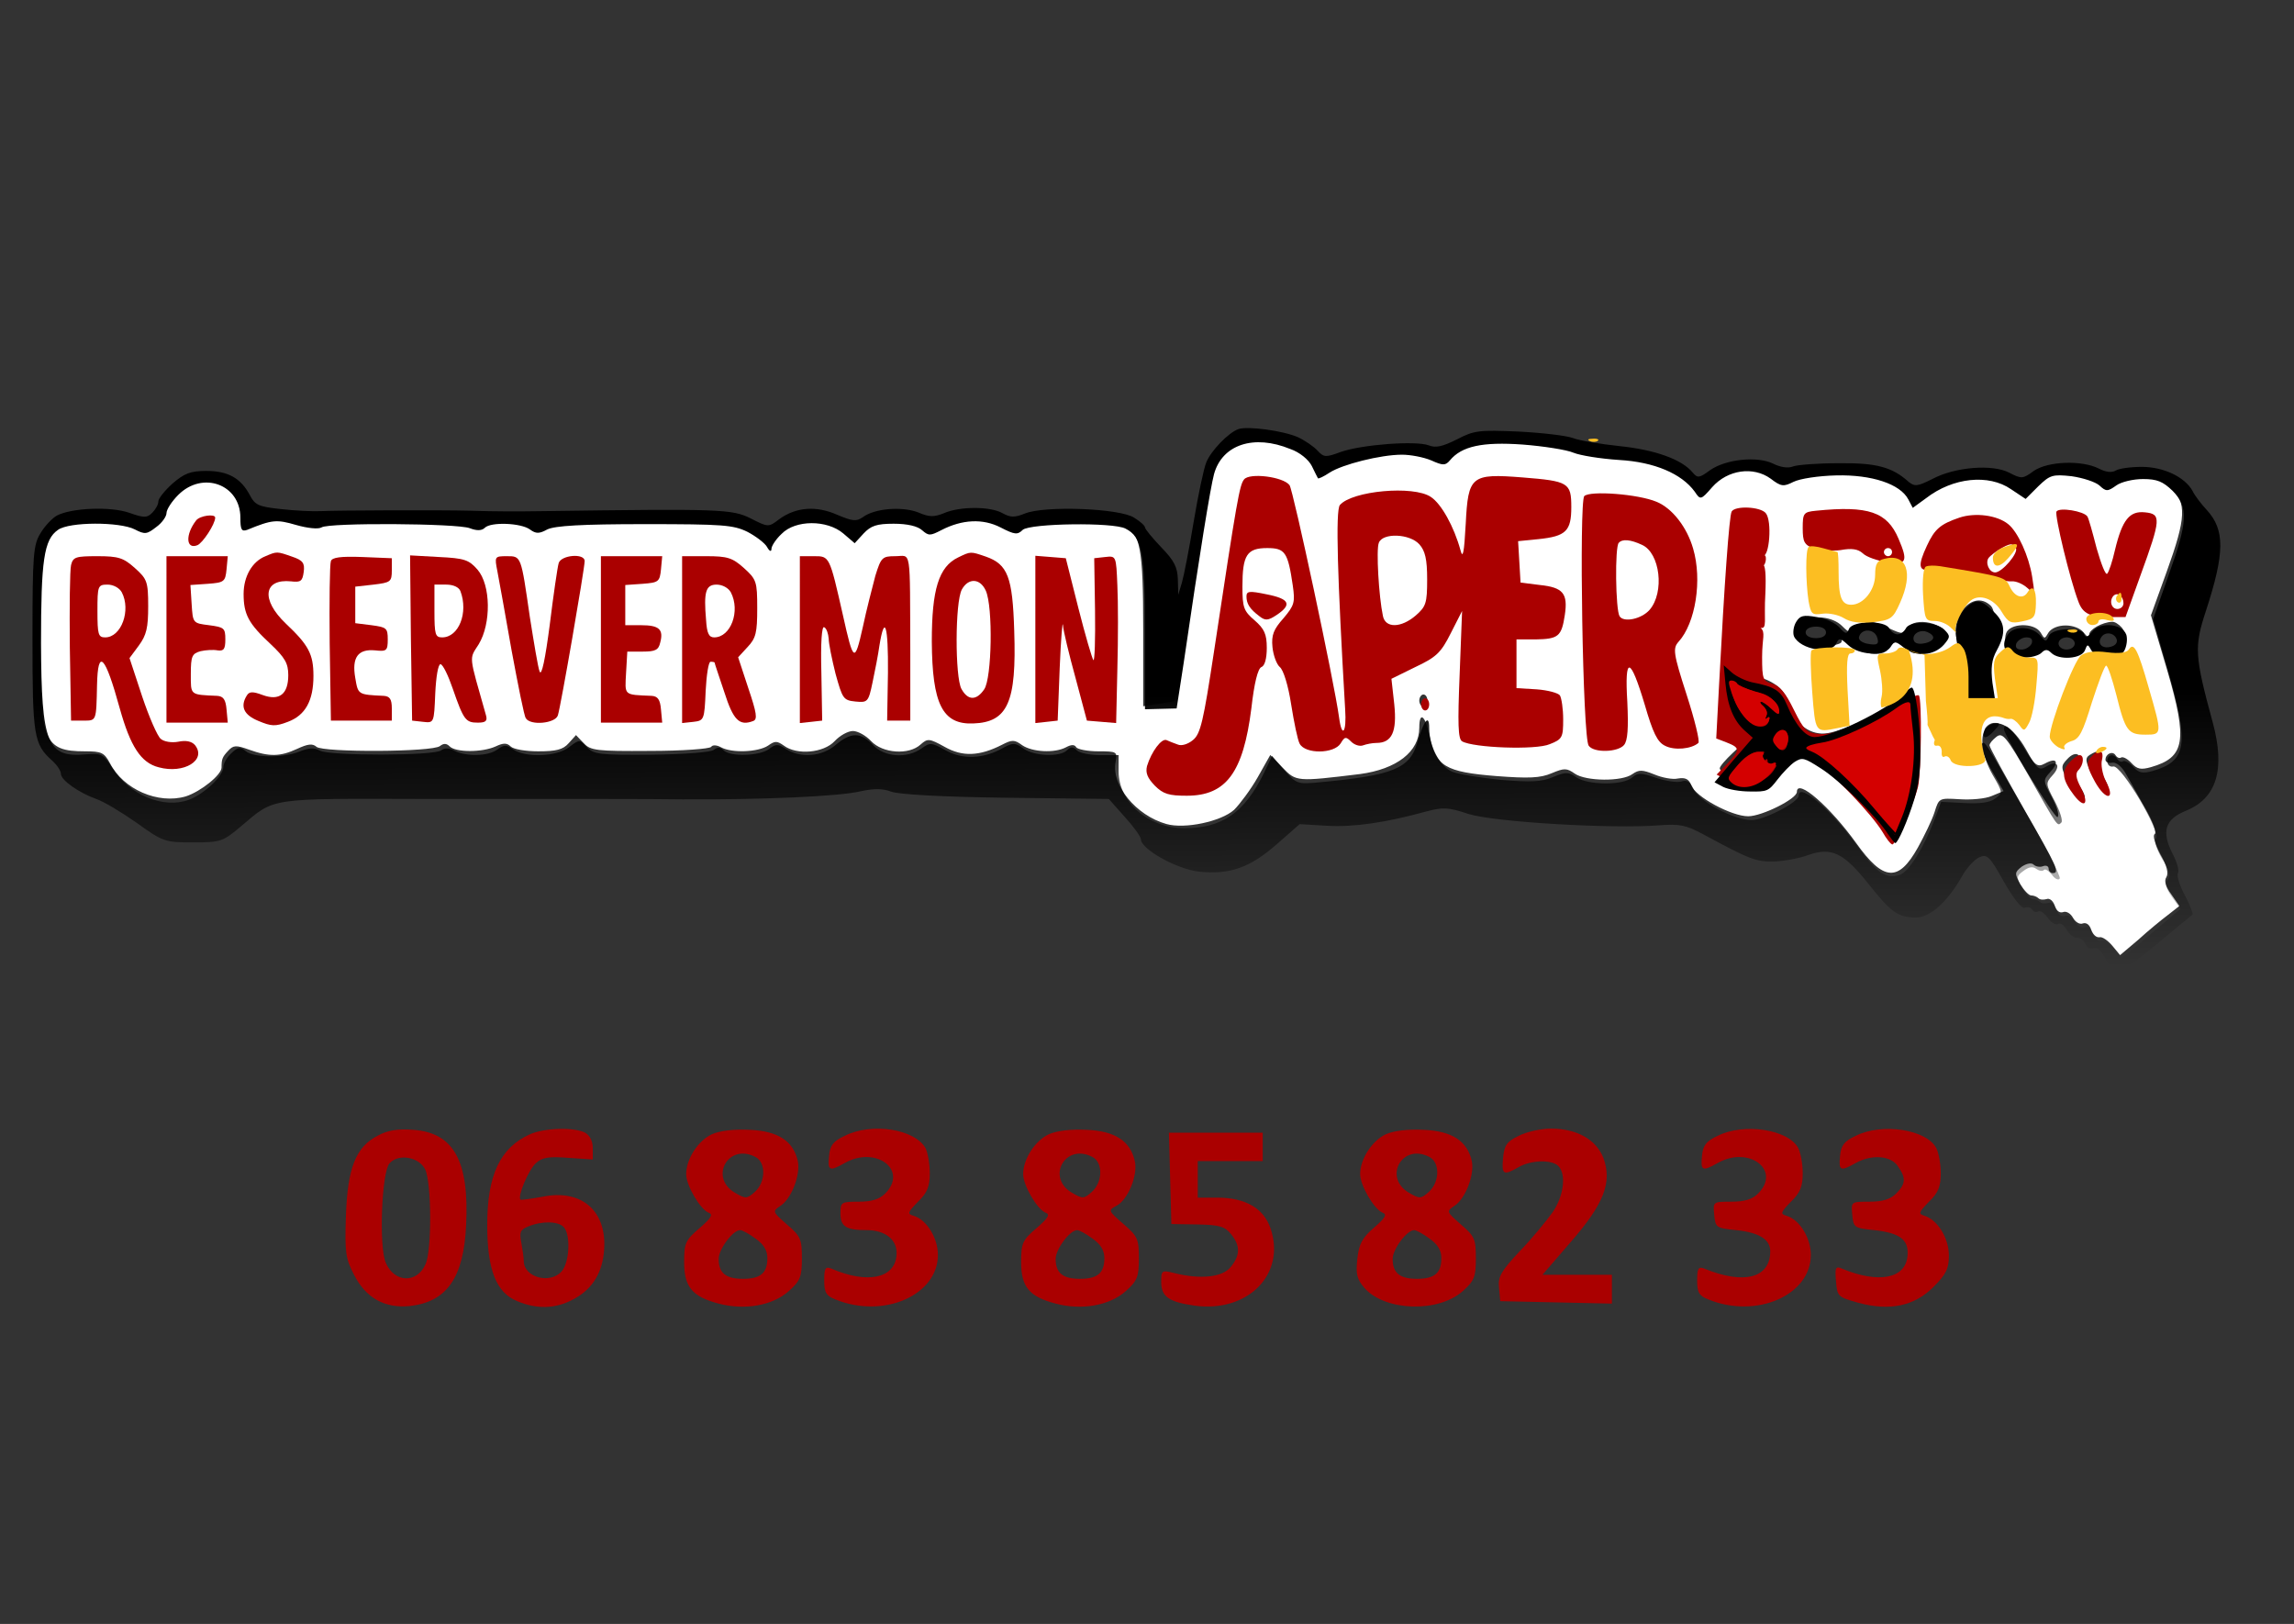 <?xml version="1.0" encoding="UTF-8" standalone="no"?>
<svg
   version="1.0"
   width="565pt"
   height="400pt"
   viewBox="0 0 565 400"
   preserveAspectRatio="xMidYMid meet"
   id="svg76"
   sodipodi:docname="escapegameresa.svg"
   inkscape:version="1.1.1 (3bf5ae0d25, 2021-09-20)"
   xmlns:inkscape="http://www.inkscape.org/namespaces/inkscape"
   xmlns:sodipodi="http://sodipodi.sourceforge.net/DTD/sodipodi-0.dtd"
   xmlns:xlink="http://www.w3.org/1999/xlink"
   xmlns="http://www.w3.org/2000/svg"
   xmlns:svg="http://www.w3.org/2000/svg">
  <rect x="0" y="0" width="565" height="400" fill="#333333" stroke="none"/>
  <defs
     id="defs80">
    <linearGradient
       inkscape:collect="always"
       id="linearGradient9012">
      <stop
         style="stop-color:#000000;stop-opacity:1;"
         offset="0"
         id="stop9008" />
      <stop
         style="stop-color:#000000;stop-opacity:0;"
         offset="1"
         id="stop9010" />
    </linearGradient>
    <marker
       style="overflow:visible"
       id="Arrow1Lstart"
       refX="0.0"
       refY="0.0"
       orient="auto"
       inkscape:stockid="Arrow1Lstart"
       inkscape:isstock="true">
      <path
         transform="scale(0.8) translate(12.5,0)"
         style="fill-rule:evenodd;fill:context-stroke;stroke:context-stroke;stroke-width:1.0pt"
         d="M 0.0,0.0 L 5.0,-5.0 L -12.5,0.0 L 5.0,5.0 L 0.0,0.0 z "
         id="path6488" />
    </marker>
    <linearGradient
       inkscape:collect="always"
       id="linearGradient6288">
      <stop
         style="stop-color:#000000;stop-opacity:1;"
         offset="0"
         id="stop6284" />
      <stop
         style="stop-color:#000000;stop-opacity:0;"
         offset="1"
         id="stop6286" />
    </linearGradient>
    <radialGradient
       inkscape:collect="always"
       xlink:href="#linearGradient6288"
       id="radialGradient6296"
       cx="2774.251"
       cy="2274.417"
       fx="2774.251"
       fy="2274.417"
       r="2749.751"
       gradientTransform="matrix(1,0,0,0.264,0,1673.228)"
       gradientUnits="userSpaceOnUse" />
    <linearGradient
       inkscape:collect="always"
       xlink:href="#linearGradient9012"
       id="linearGradient9016"
       x1="59.85"
       y1="2269.327"
       x2="64.838"
       y2="1581.047"
       gradientUnits="userSpaceOnUse" />
  </defs>
  <sodipodi:namedview
     id="namedview78"
     pagecolor="#ffffff"
     bordercolor="#666666"
     borderopacity="1.0"
     inkscape:pageshadow="2"
     inkscape:pageopacity="0.0"
     inkscape:pagecheckerboard="0"
     inkscape:document-units="pt"
     showgrid="false"
     inkscape:zoom="17.012989"
     inkscape:cx="553.72398"
     inkscape:cy="195.29196"
     inkscape:window-width="1920"
     inkscape:window-height="991"
     inkscape:window-x="-9"
     inkscape:window-y="-9"
     inkscape:window-maximized="1"
     inkscape:current-layer="g74" />
  <g
     transform="matrix(0.1,0,0,-0.1,0,400)"
     fill="#000000"
     stroke="none"
     id="g74">
    <g
       transform="translate(-949.354,767.347)"
       fill="#000000"
       stroke="none"
       id="g4-4"
       style="fill:#ffffff">
      <path
         d="m 4008.004,2150.003 c -17,-5 -41,-20 -52,-34 -24,-31 -31,-68 -96,-504 -9,-57 -17,-105 -18,-106 -1,-1 -19,-4 -39,-7 l -38,-6 v 190 c 0,199 -7,236 -48,257 -30,16 -234,13 -253,-3 -13,-13 -20,-12 -55,6 -44,23 -92,21 -145,-5 -29,-14 -34,-14 -49,-1 -10,9 -36,15 -69,15 -41,0 -56.605,-5.404 -75,-23 l -23,-23 -27,23 c -21,17 -39,23 -78,23 -43,0 -54,-4 -78,-30 -17,-18 -31,-26 -35,-20 -3,6 -24,19 -45,30 -34,17 -60,19 -257,20 -171,0 -223,-3 -239,-14 -17,-12 -22,-12 -39,0 -22,17 -96,19 -112,3 -8,-8 -17,-8 -32,0 -14,8 -89,11 -229,10 -114,-2 -217,1 -229,5 -12,4 -39,2 -60,-3 -20,-6 -38,-9 -39,-8 -2,1 -5,15 -8,31 -8,45 -43,76 -86,76 -45,0 -75,-21 -100,-70 -22,-43 -49,-57 -79,-41 -26,14 -157,14 -183,0 -40,-21 -47,-64 -47,-275 1,-259 10,-284 113,-284 40,0 47,-3 61,-29 33,-65 119,-102 187,-82 37,12 88,53 88,71 0,21 2,26 16,41 13,14 19,15 52,3 50,-18 77,-17 118,2 26,12 38,14 48,5 17,-14 286,-13 304,2 9,7 16,7 24,-1 15,-15 80,-15 113,0 19,9 28,9 37,0 7,-7 37,-12 68,-12 44,0 61,4 75,20 l 18,20 19,-20 c 17,-18 31,-20 163,-19 80,0 147,5 151,10 3,5 13,5 24,-1 27,-15 92,-12 116,4 17,12 22,12 39,0 32,-24 98,-18 125,11 13,14 33,25 45,25 12,0 32,-11 45,-25 28,-30 93,-35 122,-8 17,15 21,15 59,-6 44,-25 86,-23 141,5 25,13 31,13 50,-1 25,-17 80,-20 108,-5 13,7 21,7 25,0 3,-5 28,-10 54,-10 46,0 48,-1 43,-26 -11,-57 50,-132 125,-153 45,-13 135,6 167,35 14,14 41,50 58,80 l 31,55 30,-31 c 34,-35 35,-35 191,-16 90,12 146,55 146,114 0,42 15,30 25,-19 15,-76 39,-90 165,-100 79,-6 108,-5 136,7 31,13 37,13 57,-1 27,-19 117,-20 142,-1 16,11 24,11 54,-1 19,-8 45,-13 58,-10 18,3 27,-1 33,-17 10,-28 99,-76 140,-76 34,0 120,43 120,60 0,35 82,-37 146,-126 67,-94 104,-97 152,-11 16,29 35,68 41,87 11,35 11,35 61,32 28,-2 64,1 80,8 l 29,12 -31,54 c -17,30 -27,58 -23,62 8,8 4,14 105,-162 81,-140 88,-156 70,-156 -5,0 -10,5 -10,11 0,6 -6,9 -14,6 -7,-3 -18,-1 -23,4 -5,5 -17,3 -29,-5 -18,-14 -18,-17 -4,-43 9,-15 21,-28 27,-28 6,0 14,-3 18,-7 4,-4 13,-4 20,-2 7,3 16,-4 20,-16 4,-13 12,-19 21,-16 7,3 18,-3 24,-14 6,-11 17,-17 24,-14 9,3 17,-3 21,-16 4,-11 12,-19 20,-18 7,2 21,-8 32,-21 l 19,-23 45,38 c 24,22 57,49 73,61 l 28,22 -20,29 c -14,19 -18,33 -12,42 6,10 1,29 -15,57 -13,25 -19,45 -14,49 6,3 -4,30 -22,62 -18,32 -40,71 -49,87 -10,18 -24,29 -34,27 -9,-2 -16,2 -16,7 0,15 18,23 25,11 4,-6 10,-8 14,-5 5,2 16,-4 25,-14 14,-15 23,-17 48,-10 84,24 91,65 40,239 l -40,135 39,108 c 48,133 49,168 10,208 -24,23 -38,29 -73,29 -24,0 -53,-6 -64,-14 -17,-13 -22,-13 -42,0 -13,9 -47,18 -76,21 -49,5 -54,4 -79,-26 l -26,-31 -38,26 c -33,23 -45,25 -96,21 -41,-4 -70,-13 -98,-33 l -39,-27 -23,21 c -12,12 -39,28 -59,37 -47,19 -183,20 -218,0 -22,-12 -29,-11 -58,7 -47,29 -107,20 -145,-22 l -28,-31 -20,26 c -35,43 -94,67 -183,72 -45,3 -94,11 -111,18 -16,7 -73,16 -125,20 -99,7 -150,-4 -179,-38 -10,-13 -16,-13 -43,0 -37,19 -140,13 -208,-12 -25,-9 -52,-19 -60,-21 -10,-3 -21,4 -29,19 -23,42 -109,70 -168,55 z m 1845,-410 c 14,-14 16,-94 2,-103 -5,-3 -10,-31 -10,-61 0,-51 -1,-54 -25,-54 -23,0 -25,4 -25,48 0,26 -7,56 -15,66 -44,58 24,153 73,104 z m -367,-49 c 19,-19 22,-19 38,-5 22,20 34,20 78,-1 33,-15 36,-15 45,0 17,31 98,12 98,-22 0,-14 -26,-31 -58,-37 -24,-5 -33,-2 -38,10 -8,20 -40,21 -48,1 -8,-23 -63,-19 -78,5 -13,21 -38,27 -38,10 0,-5 -18,-10 -40,-10 -33,0 -42,4 -49,23 -5,13 -5,27 1,35 16,19 66,14 89,-9 z m 689,-4 c 31,-38 -35,-81 -73,-47 -17,15 -19,15 -28,-1 -13,-22 -57,-22 -81,-1 -16,16 -18,16 -24,0 -8,-20 -57,-21 -74,-1 -6,8 -9,23 -5,35 8,26 69,28 85,3 10,-17 10,-17 20,0 7,10 23,17 42,17 18,0 36,-7 44,-17 9,-12 13,-13 14,-5 0,12 32,30 56,31 6,1 17,-6 24,-14 z m -847,-145 c 14,-11 28,-34 32,-50 9,-43 51,-73 92,-65 40,7 138,50 174,76 33,23 39,24 39,2 0,-9 -3,-14 -6,-10 -4,3 -37,-10 -74,-29 -37,-19 -96,-40 -129,-47 l -62,-13 49,-41 c 27,-23 68,-66 92,-95 l 42,-53 -43,47 c -51,55 -129,118 -146,118 -6,0 -33,-18 -58,-40 -25,-22 -55,-40 -66,-40 -23,0 -79,27 -79,38 0,5 14,21 32,38 l 31,29 -23,-34 c -19,-27 -20,-35 -9,-42 25,-16 75,-10 94,11 17,19 17,21 0,40 -10,11 -27,20 -38,20 -16,0 -17,3 -7,15 10,11 9,18 -4,30 -22,23 -20,26 10,15 29,-11 44,-6 44,16 0,8 5,12 10,9 26,-16 6,27 -22,49 -22,17 -28,26 -17,26 9,0 28,-9 42,-20 z m -863,-35 c 0,-8 -4,-15 -10,-15 -5,0 -10,7 -10,15 0,8 5,15 10,15 6,0 10,-7 10,-15 z m 1207,-142 c -2,-21 -4,-4 -4,37 0,41 2,58 4,38 2,-21 2,-55 0,-75 z m 188,67 c -20,-22 -31,-20 -22,5 4,8 14,15 23,15 16,0 16,-2 -1,-20 z m 73,-40 c 29,-46 34,-50 53,-40 29,16 36,4 13,-21 -18,-20 -18,-21 4,-62 12,-22 19,-44 14,-49 -6,-6 -132,200 -132,217 0,18 22,-2 48,-45 z m 131,-47 c -10,-17 -9,-24 4,-44 19,-27 21,-39 7,-39 -5,0 -19,18 -30,41 -20,39 -21,42 -4,60 22,24 41,10 23,-18 z m 56,17 c -3,-11 1,-30 11,-45 10,-16 13,-30 8,-35 -6,-6 -19,9 -33,36 -21,38 -22,47 -10,55 22,14 31,11 24,-11 z m -470,-101 c -8,-19 -13,-25 -9,-14 3,11 8,34 12,50 3,17 8,23 10,14 1,-9 -4,-32 -13,-50 z m -31,-74 c -4,-8 -11,-15 -16,-15 -6,0 -5,6 2,15 7,8 14,15 16,15 2,0 1,-7 -2,-15 z"
         id="path2-59"
         style="fill:#ffffff"
         sodipodi:nodetypes="cccsccscccccssccsccccccsccscccsccccsccscccccscsscccccccccscccccccscccccccsccccccccsscccccccscsscsccsscccsccccccccccccsccsccccccccscccccccccccccccccccccccccscssscsscccsccccssccscccccccccsccccscccscsccccccssssccccccscccsccssssssscsccccscccccsscccscccccscccccccccscsc" />
    </g>
    <g
       id="path2">
      <path
         style="color:#000000;fill:url(#radialGradient6296);stroke-linecap:square;-inkscape-stroke:none;paint-order:stroke markers fill"
         d="m 4898.875,1885.5 c -2.094,2 -4.07,3.438 -6.014,4.398 1.943,-0.961 3.92,-2.398 6.014,-4.398 z m -6.014,4.398 c -1.943,0.961 -3.853,1.445 -5.814,1.539 1.961,-0.094 3.871,-0.578 5.814,-1.539 z m -5.814,1.539 c -1.961,0.094 -3.973,-0.203 -6.119,-0.805 2.147,0.602 4.158,0.898 6.119,0.805 z M 4576,1914 c -8,11.125 -16.281,21.984 -24.648,32.402 C 4559.719,1935.984 4568,1925.125 4576,1914 Z m -24.648,32.402 c -8.367,10.418 -16.82,20.395 -25.164,29.754 8.344,-9.359 16.797,-19.336 25.164,-29.754 z m -25.164,29.754 c -8.344,9.359 -16.578,18.102 -24.508,26.051 7.93,-7.949 16.164,-16.691 24.508,-26.051 z m -1707.619,-59.309 c -1.813,1.978 -3.369,3.911 -4.639,5.783 1.27,-1.872 2.827,-3.805 4.641,-5.783 -3e-4,3e-4 0,-4e-4 0,0 z m -4.639,5.783 C 2811.391,1926.375 2810,1929.875 2810,1933 c 0,-3.125 1.391,-6.625 3.93,-10.369 z M 2917,1960 c -11,0 -21.781,1 -32.227,2.898 C 2895.219,1961 2906,1960 2917,1960 Z m -32.227,2.898 c -10.445,1.899 -20.555,4.695 -30.211,8.289 9.656,-3.594 19.766,-6.391 30.211,-8.289 z m -30.211,8.289 c -9.656,3.594 -18.859,7.984 -27.492,13.07 8.633,-5.086 17.836,-9.477 27.492,-13.07 z m -27.492,13.07 c -8.633,5.086 -16.695,10.867 -24.07,17.242 7.375,-6.375 15.438,-12.156 24.07,-17.242 z M 2803,2001.5 c -7.375,6.375 -14.062,13.344 -19.945,20.805 5.883,-7.461 12.57,-14.43 19.945,-20.805 z m -19.945,20.805 c -5.883,7.461 -10.961,15.414 -15.117,23.758 4.156,-8.344 9.234,-16.297 15.117,-23.758 z m -15.117,23.758 c -4.156,8.344 -7.391,17.078 -9.586,26.102 2.195,-9.024 5.43,-17.758 9.586,-26.102 z m -9.586,26.102 C 2756.156,2081.188 2755,2090.5 2755,2100 c 0,-9.5 1.156,-18.812 3.352,-27.836 z M 621.623,1988.305 c 8.248,6.711 15.869,12.414 23.861,17.258 -7.992,-4.844 -15.613,-10.547 -23.861,-17.258 z m 23.861,17.258 c 7.992,4.844 16.355,8.828 26.088,12.102 -9.732,-3.273 -18.096,-7.258 -26.088,-12.102 z m 26.088,12.102 c 9.732,3.273 20.834,5.836 34.303,7.836 -13.469,-2 -24.57,-4.562 -34.303,-7.836 z M 705.875,2025.5 c 13.469,2 29.305,3.438 48.506,4.461 -19.201,-1.023 -35.037,-2.461 -48.506,-4.461 z m 48.506,4.461 c 19.201,1.024 41.768,1.633 68.697,1.977 -26.93,-0.344 -49.496,-0.953 -68.697,-1.977 z M 5384,2003 c 9.5,3.875 18.141,8.375 25.928,13.508 C 5402.141,2011.375 5393.5,2006.875 5384,2003 Z m 25.928,13.508 c 7.787,5.133 14.721,10.899 20.807,17.305 -6.086,-6.406 -13.02,-12.172 -20.807,-17.305 z m -979.691,26.463 c 0.314,1.775 0.938,3.142 1.844,4.125 -0.906,-0.983 -1.53,-2.35 -1.844,-4.125 z m -2336.4,3.397 c 10.727,1.461 19.539,3.008 26.164,4.633 -6.625,-1.625 -15.438,-3.172 -26.164,-4.633 z M 129,2126 c -2.875,2.563 -5.582,5.04 -8.131,7.49 C 123.418,2131.04 126.125,2128.562 129,2126 Z m 1028,573 c -3.875,1.5 -12.203,2.844 -23.846,4.023 11.643,-1.18 19.971,-2.523 23.846,-4.023 z m -23.846,4.023 c -11.643,1.18 -26.6,2.195 -43.732,3.039 17.133,-0.844 32.09,-1.859 43.732,-3.039 z m -338.611,-0.939 c 1.127,0.348 2.526,0.683 4.182,1.004 3.311,0.642 7.644,1.228 12.855,1.764 -5.212,-0.535 -9.545,-1.124 -12.855,-1.766 -1.655,-0.321 -3.055,-0.654 -4.182,-1.002 z m 17.037,2.768 c 10.424,1.07 24.365,1.93 40.686,2.586 -16.32,-0.656 -30.262,-1.516 -40.686,-2.586 z M 3246.918,2821.617 c -0.24,0 -0.438,0.036 -0.592,0.1 -0.154,0.063 -0.264,0.158 -0.326,0.283 0.062,-0.125 0.172,-0.218 0.326,-0.281 0.154,-0.064 0.351,-0.098 0.592,-0.102 z M 3275,2836 c 3.875,2.5 8.734,5.062 14.375,7.633 -5.641,-2.57 -10.5,-5.133 -14.375,-7.633 z"
         id="path8593" />
      <g
         id="g8587">
        <path
           style="fill:context-stroke;fill-rule:evenodd;stroke:context-stroke;stroke-width:0pt"
           d="M 3050,2943 Z"
           id="path8589" />
      </g>
      <path
         style="color:#000000;fill:url(#linearGradient9016);fill-opacity:1;stroke-width:0;stroke-linecap:square;-inkscape-stroke:none;paint-order:stroke markers fill"
         d="m 3050,2943 c -25,-9 -68,-54 -79,-82 -6,-14 -20,-80 -31,-146 -11,-66 -24,-133 -29,-150 l -9,-30 -1,38 c -1,30 -9,46 -41,79 -22,23 -40,45 -40,49 0,4 -12,15 -27,24 -35,23 -221,30 -269,10 -25,-10 -35,-10 -55,1 -30,17 -105,17 -144,0 -25,-10 -36,-10 -64,2 -39,15 -107,10 -136,-12 -16,-11 -25,-10 -63,6 -52,23 -102,19 -143,-11 -26,-20 -27,-20 -70,2 -46,23 -74,24 -509,18 -67,-1 -120,-1 -180,1 -74,2 -332,1 -370,-1 -19,-1 -63,1 -98,5 -56,6 -64,10 -77,35 -22,41 -53,59 -107,59 -39,0 -54,-6 -83,-31 -19,-17 -35,-37 -35,-44 0,-8 -7,-20 -15,-28 -13,-13 -20,-13 -57,0 -46,16 -142,12 -178,-7 -11,-6 -30,-26 -40,-43 -18,-29 -20,-52 -20,-260 0,-241 3,-260 49,-301 12,-11 21,-25 21,-32 0,-16 45,-47 87,-62 18,-6 63,-33 100,-59 65,-47 70,-48 139,-48 68,0 73,2 118,40 84,71 64,68 451,67 105,0 260,0 345,0 85,0 216,0 291,-1 193,-1 386,7 439,20 33,7 54,7 75,-1 19,-7 126,-13 283,-15 l 253,-3 39,-44 c 22,-24 39,-48 40,-55 0,-25 89,-74 143,-80 76,-8 126,10 191,67 l 57,50 67,-4 c 65,-4 147,8 244,35 42,11 54,11 105,-6 63,-20 355,-37 468,-28 52,4 67,1 110,-22 116,-63 131,-68 175,-67 25,1 63,8 84,16 57,20 87,5 147,-70 57,-72 74,-84 118,-84 35,0 78,39 113,101 11,20 30,41 42,47 20,9 26,4 61,-59 24,-42 44,-68 52,-65 7,3 15,1 18,-5 4,-5 10,-7 15,-4 5,3 15,-4 24,-16 8,-12 19,-18 25,-15 5,4 15,-3 21,-14 6,-11 17,-20 26,-20 8,0 17,-7 21,-16 3,-8 12,-13 19,-10 8,3 20,-6 29,-24 8,-16 20,-32 25,-35 6,-4 50,26 98,66 48,40 89,74 92,76 2,2 -6,24 -19,48 -13,24 -20,48 -17,54 4,6 -2,27 -13,48 -28,55 -19,85 33,106 76,31 97,102 66,217 -45,165 -46,187 -17,275 47,144 47,200 2,249 -14,15 -30,36 -35,47 -19,34 -71,59 -125,59 -27,0 -56,-4 -64,-9 -10,-6 -25,-4 -42,5 -42,21 -125,18 -160,-6 -27,-20 -30,-20 -61,-4 -41,21 -133,14 -189,-16 -36,-18 -43,-19 -58,-7 -41,37 -80,47 -173,46 -51,0 -102,-4 -112,-8 -12,-5 -31,-2 -49,7 -39,19 -116,11 -155,-16 -27,-20 -31,-20 -43,-6 -26,32 -92,56 -179,65 -48,5 -101,14 -116,20 -16,6 -76,13 -134,16 -97,4 -109,3 -151,-19 -36,-18 -53,-22 -70,-15 -32,12 -164,2 -216,-16 -38,-14 -42,-14 -58,3 -9,10 -31,25 -48,33 -36,16 -124,28 -147,20 z m 128,-49 c 23,-8 45,-26 53,-42 7,-15 14,-28 15,-30 1,-2 14,4 29,14 31,20 125,44 178,44 21,0 53,-6 72,-14 29,-13 35,-13 46,0 29,35 80,46 179,39 52,-4 109,-13 125,-20 17,-7 67,-15 113,-18 87,-5 154,-34 186,-78 14,-21 15,-21 43,11 38,43 101,52 144,21 26,-20 32,-20 56,-8 16,8 62,15 106,16 87,2 157,-21 177,-59 l 11,-21 33,24 c 66,51 154,60 209,22 l 36,-24 31,31 c 29,28 35,30 82,25 28,-4 59,-14 69,-23 16,-15 20,-15 41,0 12,9 42,16 66,16 35,0 49,-6 73,-29 39,-40 38,-75 -10,-208 l -38,-108 39,-135 c 50,-175 43,-215 -40,-239 -25,-7 -34,-5 -48,10 -9,10 -20,16 -25,14 -4,-3 -10,-1 -14,5 -9,15 -25,12 -25,-5 0,-9 7,-15 15,-13 20,4 118,-162 105,-177 -5,-6 1,-26 15,-50 18,-28 21,-42 14,-52 -8,-9 -5,-20 10,-42 l 21,-30 -72,-61 -73,-61 -19,23 c -10,13 -24,22 -31,20 -8,-1 -16,7 -20,18 -4,13 -12,19 -21,16 -7,-3 -18,3 -24,14 -6,11 -17,17 -24,14 -9,-3 -17,3 -21,16 -4,12 -13,19 -20,16 -7,-2 -16,-2 -20,2 -4,4 -12,7 -18,7 -6,0 -18,13 -27,28 -14,26 -14,29 4,42 13,10 23,11 31,5 7,-5 15,-7 19,-3 3,4 12,-2 20,-12 7,-10 16,-14 19,-9 3,5 -35,79 -84,164 -48,85 -89,159 -89,164 0,5 8,14 17,21 15,12 24,1 81,-98 71,-126 69,-123 79,-113 4,4 -3,27 -16,52 -23,43 -23,45 -6,64 22,24 12,39 -15,22 -18,-11 -23,-7 -50,42 -32,56 -69,78 -95,56 -21,-17 -15,-70 13,-119 25,-43 25,-44 6,-58 -13,-10 -38,-13 -76,-11 l -57,3 -17,-45 c -26,-68 -63,-128 -85,-135 -34,-11 -57,5 -103,69 -64,89 -146,161 -146,126 0,-16 -85,-60 -116,-60 -43,0 -129,46 -143,76 -8,18 -16,24 -30,19 -10,-3 -38,1 -62,9 -38,13 -45,13 -59,1 -22,-20 -109,-19 -137,0 -20,14 -26,14 -58,1 -28,-12 -54,-13 -128,-7 -50,5 -105,14 -120,20 -30,12 -57,62 -57,108 0,35 -13,19 -29,-35 -18,-65 -59,-82 -242,-99 -53,-5 -56,-4 -86,30 l -30,35 -20,-42 c -48,-98 -103,-136 -196,-136 -88,0 -162,64 -162,140 v 40 h -45 c -25,0 -51,5 -58,12 -9,9 -15,9 -24,0 -17,-17 -80,-15 -107,4 -21,15 -26,15 -50,2 -47,-27 -100,-30 -142,-6 -35,19 -38,20 -60,4 -36,-25 -91,-21 -119,9 -30,32 -54,32 -92,0 -34,-29 -86,-33 -122,-10 -20,13 -25,13 -42,0 -23,-17 -95,-20 -112,-3 -8,8 -15,8 -24,1 -7,-6 -73,-11 -154,-12 -128,-1 -142,1 -159,19 -17,19 -18,19 -43,0 -30,-24 -107,-27 -138,-6 -17,12 -22,12 -39,0 -22,-17 -78,-18 -106,-3 -13,7 -25,7 -32,1 -17,-14 -274,-14 -299,-1 -14,8 -28,7 -50,-2 -39,-16 -113,-16 -133,1 -13,11 -19,10 -35,-5 -11,-10 -20,-26 -20,-35 0,-21 -47,-66 -85,-80 -62,-23 -147,12 -188,78 -23,35 -27,37 -65,34 -96,-9 -110,26 -111,273 0,205 7,256 42,280 28,20 152,20 189,1 25,-13 30,-12 53,6 14,10 25,26 25,34 0,9 13,29 29,45 60,60 153,26 153,-56 0,-30 3,-35 17,-30 61,25 72,26 120,12 28,-8 55,-11 63,-6 18,12 334,10 365,-2 18,-7 30,-6 37,1 15,15 89,12 111,-4 15,-11 23,-11 43,0 19,9 84,13 240,13 193,0 218,-2 253,-19 21,-11 43,-28 48,-37 6,-11 11,-13 11,-5 0,7 11,24 25,37 34,35 112,35 152,1 l 28,-24 22,24 c 18,19 32,24 74,24 34,0 59,-6 70,-16 16,-14 20,-14 47,0 52,27 103,29 146,7 35,-18 42,-19 55,-6 19,16 223,19 253,3 41,-21 48,-58 48,-256 v -189 l 39,1 39,1 17,110 c 40,274 66,433 75,467 20,73 98,99 188,62 z"
         id="path8619" />
    </g>
    <path
       d="m 3064,2819 c -11,-14 -17,-46 -74,-424 -26,-171 -33,-203 -52,-218 -12,-10 -28,-15 -37,-11 -9,3 -21,8 -28,11 -12,5 -37,-28 -48,-64 -4,-17 1,-29 19,-48 21,-21 35,-25 79,-25 97,0 139,57 159,215 7,62 16,99 25,102 8,3 13,21 13,47 0,34 -6,47 -30,68 -27,23 -30,32 -30,83 0,78 11,95 61,95 44,0 51,-10 63,-92 6,-42 4,-49 -23,-81 -24,-27 -30,-41 -27,-71 2,-20 10,-42 18,-49 9,-7 21,-46 28,-92 7,-44 16,-88 21,-97 14,-26 85,-25 101,1 10,17 13,17 26,4 8,-8 21,-12 29,-9 8,3 23,6 33,6 38,0 51,27 44,95 l -7,63 59,29 c 51,24 63,35 87,83 l 28,55 -6,-156 c -5,-122 -4,-159 6,-165 27,-16 182,-22 216,-7 31,12 33,17 33,61 0,26 -4,52 -8,59 -4,6 -30,13 -57,15 l -50,3 v 60 60 h 47 c 56,1 64,7 72,60 8,53 -4,68 -61,74 l -48,6 -3,51 -3,51 50,5 c 68,7 81,20 81,79 0,60 -7,64 -120,73 -127,10 -134,4 -140,-114 -4,-72 -7,-88 -13,-65 -16,58 -47,114 -73,131 -43,29 -194,15 -224,-20 -11,-14 -6,-178 13,-503 4,-58 -8,-73 -15,-20 -12,88 -113,560 -122,572 -16,21 -99,31 -112,14 z m 432,-160 c 14,-16 19,-36 19,-86 0,-59 -3,-67 -28,-89 -36,-31 -75,-32 -81,-1 -10,47 -17,164 -10,180 9,25 76,23 100,-4 z"
       id="path4"
       style="fill:#aa0000" />
    <path
       d="m 3902,2778 c -13,-13 -4,-598 11,-615 13,-18 72,-16 87,2 9,11 11,41 8,106 -7,115 7,113 43,-7 20,-69 31,-92 50,-101 23,-12 65,-8 82,7 4,4 -9,57 -29,119 -33,102 -34,114 -20,130 42,46 59,152 36,230 -15,52 -51,99 -90,115 -45,19 -164,28 -178,14 z m 142,-120 c 45,-20 56,-117 19,-160 -20,-23 -64,-32 -74,-16 -10,15 -12,172 -2,181 9,10 29,8 57,-5 z"
       id="path6"
       style="fill:#aa0000" />
    <path
       d="m 4265,2740 c -6,-10 -18,-178 -31,-427 l -7,-132 26,-10 c 33,-13 33,-18 1,-52 l -26,-27 30,-16 c 47,-25 90,-20 120,12 54,55 58,56 96,33 39,-25 136,-126 163,-171 9,-16 20,-30 24,-30 8,0 54,105 63,142 8,34 10,218 2,225 -3,3 -23,-6 -45,-20 -64,-42 -159,-78 -199,-75 -33,3 -38,8 -64,60 -20,41 -35,59 -53,64 -23,6 -25,11 -25,66 0,46 9.225,60.473 -3.775,71.473 -17,13 -19,2 0,0 17,-3 7.775,18.527 11.775,84.527 2,47 0,72 -7,72 -6,0 -3.993,-4.683 0.903,-3.666 8.479,1.761 11.294,32.965 0.097,24.752 16,-4 23,85.914 7,104.914 -13,16 -75,19 -84,4 z"
       id="path8"
       style="fill:#aa0000"
       sodipodi:nodetypes="scccccccccsccccccscccssccs" />
    <path
       d="m 4473,2742 c -31,-3 -33,-6 -33,-43 0,-34 4,-41 27,-50 15,-5 44,-7 66,-4 27,5 43,3 55,-8 9,-9 36,-18 60,-22 48,-7 52,2 28,58 -28,66 -74,82 -203,69 z m 187,-102 c 0,-5 -4,-10 -10,-10 -5,0 -10,5 -10,10 0,6 5,10 10,10 6,0 10,-4 10,-10 z"
       id="path10"
       style="fill:#aa0000"
       sodipodi:nodetypes="csccccccsssss" />
    <path
       d="m 5065,2740 c -5,-9 33,-167 54,-222 11,-30 29,-38 79,-38 h 37 l 37,103 c 51,140 51,151 11,155 -38,4 -56,-18 -74,-93 -6,-27 -15,-54 -19,-58 -4,-5 -15,24 -26,62 -10,39 -20,75 -23,79 -9,13 -69,23 -76,12 z m 165,-226 c 0,-8 -7,-14 -15,-14 -15,0 -21,21 -9,33 10,9 24,-2 24,-19 z"
       id="path12"
       style="fill:#aa0000" />
    <path
       d="m 4826,2725 c -47,-16 -61,-28 -80,-69 -23,-49 -21,-64 9,-59 13,3 59,-3 102,-13 43,-9 87,-17 98,-16 11,1 28,-7 38,-16 19,-17 19,-16 12,28 -8,50 -35,110 -59,129 -27,22 -81,29 -120,16 z m 139,-75 c 7,-12 -34,-60 -51,-60 -15,0 -25,24 -16,36 8,10 43,33 54,33 4,1 10,-4 13,-9 z"
       id="path14"
       style="fill:#aa0000"
       sodipodi:nodetypes="ccccscccccsccc" />
    <path
       d="m 483,2718 c -27,-35 -25,-72 3,-61 13,5 44,52 44,68 0,10 -38,5 -47,-7 z"
       id="path16"
       style="fill:#aa0000" />
    <path
       d="m 654,2630 c -33,-13 -54,-50 -54,-93 0,-50 12,-73 66,-123 36,-34 44,-48 44,-77 0,-47 -22,-64 -63,-49 -24,9 -33,9 -39,-1 -17,-27 -8,-48 29,-63 31,-13 41,-14 72,-2 43,16 63,52 63,113 0,54 -12,76 -68,129 -62,59 -55,111 13,104 24,-3 28,1 31,23 3,22 -2,29 -29,38 -37,13 -37,13 -65,1 z"
       id="path18"
       style="fill:#aa0000" />
    <path
       d="m 2360,2627 c -48,-23 -65,-79 -65,-207 1,-154 26,-205 102,-202 85,3 107,52 101,228 -4,133 -16,164 -70,183 -38,13 -37,13 -68,-2 z m 68,-82 c 18,-40 15,-216 -4,-243 -19,-28 -40,-28 -56,1 -16,29 -16,214 1,245 16,29 45,28 59,-3 z"
       id="path20"
       style="fill:#aa0000" />
    <path
       d="m 175,2608 c -3,-13 -4,-104 -3,-203 l 3,-180 h 30 c 33,0 32,-2 34,88 2,92 20,73 56,-58 26,-93 52,-134 96,-145 62,-17 119,18 89,55 -8,9 -22,12 -41,8 -16,-3 -35,0 -43,7 -8,6 -29,54 -46,105 l -31,94 23,31 c 19,26 23,44 23,97 0,61 -3,67 -33,94 -28,25 -40,29 -92,29 -54,0 -60,-2 -65,-22 z m 125,-67 c 23,-44 -1,-111 -41,-111 -17,0 -19,7 -19,65 0,62 1,65 25,65 14,0 29,-8 35,-19 z"
       id="path22"
       style="fill:#aa0000" />
    <path
       d="m 410,2425 v -205 h 76 75 l -3,32 c -2,25 -8,33 -23,34 -68,3 -65,1 -65,54 0,44 3,50 24,56 13,3 32,4 42,2 15,-2 19,3 19,27 0,28 -3,30 -40,35 -40,5 -40,5 -43,52 l -3,47 43,3 c 40,3 43,5 46,36 l 3,32 h -75 -76 z"
       id="path24"
       style="fill:#aa0000" />
    <path
       d="m 815,2618 c -3,-8 -4,-99 -3,-203 l 3,-190 h 75 75 v 30 c 0,23 -5,30 -20,31 -64,3 -63,3 -70,44 -9,51 7,72 49,68 28,-3 31,-1 31,27 0,28 -3,30 -40,35 l -40,5 v 45 45 l 45,5 c 42,5 45,7 45,35 v 30 l -73,3 c -53,2 -74,-1 -77,-10 z"
       id="path26"
       style="fill:#aa0000" />
    <path
       d="m 1012,2429 3,-204 27,-3 c 27,-3 27,-3 30,70 2,41 7,72 13,72 6,-1 19,-28 30,-60 27,-78 32,-84 62,-84 19,0 24,4 20,18 -43,152 -42,137 -18,175 31,51 30,146 -3,184 -21,24 -32,28 -95,31 l -71,4 z m 122,115 c 20,-53 -4,-114 -45,-114 -17,0 -19,7 -19,65 v 65 h 29 c 17,0 31,-6 35,-16 z"
       id="path28"
       style="fill:#aa0000" />
    <path
       d="m 1225,2593 c 4,-21 20,-109 35,-195 16,-86 31,-162 35,-167 11,-19 73,-13 79,7 7,21 66,362 66,380 0,20 -58,15 -64,-5 -3,-10 -13,-79 -22,-152 -11,-84 -20,-128 -25,-115 -4,10 -14,71 -24,134 -22,152 -21,150 -57,150 -30,0 -30,-1 -23,-37 z"
       id="path30"
       style="fill:#aa0000" />
    <path
       d="m 1480,2425 v -205 h 76 75 l -3,32 c -2,25 -8,33 -23,34 -70,3 -66,0 -63,57 l 3,52 h 38 c 31,0 39,4 43,22 9,33 -3,43 -47,43 h -39 v 49 50 l 43,3 c 39,3 42,5 45,36 l 3,32 h -75 -76 z"
       id="path32"
       style="fill:#aa0000" />
    <path
       d="m 1680,2424 v -205 l 28,3 c 26,3 27,5 30,76 2,39 7,72 12,72 6,0 10,-1 10,-2 0,-2 11,-34 24,-73 22,-69 37,-84 71,-71 11,4 9,19 -12,81 l -25,76 23,25 c 21,22 24,36 24,96 0,66 -2,71 -33,99 -28,25 -40,29 -92,29 h -60 z m 120,117 c 24,-46 0,-111 -41,-111 -13,0 -18,10 -20,43 -6,69 -1,87 26,87 14,0 29,-8 35,-19 z"
       id="path34"
       style="fill:#aa0000" />
    <path
       d="m 1970,2424 v -205 l 28,3 27,3 -2,118 c -2,74 1,116 7,112 6,-3 10,-16 11,-28 0,-12 8,-51 17,-87 17,-61 19,-65 49,-68 30,-3 32,-1 42,47 6,28 14,69 17,91 13,80 22,48 21,-67 l -2,-118 h 29 28 v 165 c -1,268 3,240 -37,240 -32,0 -35,-3 -49,-48 -7,-27 -22,-84 -31,-127 -20,-89 -23,-87 -49,30 -33,146 -33,145 -71,145 h -35 z"
       id="path36"
       style="fill:#aa0000" />
    <path
       d="m 2550,2425 v -206 l 28,3 27,3 5,130 c 3,72 7,119 8,105 1,-14 15,-72 31,-130 l 28,-105 36,-3 36,-3 3,133 c 2,73 2,166 0,206 -3,73 -3,73 -30,70 l -27,-3 2,-129 c 1,-71 -1,-126 -4,-122 -3,3 -20,61 -37,128 l -31,123 -37,3 -38,3 z"
       id="path38"
       style="fill:#aa0000" />
    <path
       d="m 3070,2531 c 0,-18 8,-31 32,-49 14,-11 21,-11 42,3 39,26 32,40 -24,51 -43,9 -50,8 -50,-5 z"
       id="path40"
       style="fill:#aa0000" />
    <path
       d="m 4838.999,2500 c -25.62,-24 -28.823,-86 -5.338,-114 10.676,-13 12.811,-33 8.541,-67 l -6.406,-49 h 39.501 39.499 l -7.473,48 c -4.27,36 -2.135,57 10.675,80 23.486,43 21.352,69 -9.608,97 -30.959,30 -41.636,31 -69.392,5 z"
       id="path42"
       style="fill:#000000;stroke-width:1.033" />
    <path
       d="m 4423.719,2467.86 c -6.406,-10.408 -8.541,-26.491 -5.338,-35.007 14.946,-33.116 92.878,-46.362 104.621,-17.031 6.406,13.245 9.609,13.245 28.825,-4.732 26.688,-25.546 89.675,-28.385 104.621,-4.731 9.607,15.139 11.743,15.139 33.094,-1.892 28.824,-23.655 73.662,-19.869 98.216,7.569 16.013,18.924 16.013,21.762 1.068,36.901 -21.352,20.814 -86.472,22.708 -95.014,2.837 -4.27,-7.569 -12.81,-14.192 -20.283,-14.192 -7.473,0 -16.013,6.622 -20.283,14.192 -8.54,20.816 -90.742,19.871 -99.283,-0.945 -5.338,-13.247 -8.541,-13.247 -23.486,3.783 -9.609,10.408 -34.163,22.709 -56.581,25.546 -32.028,5.677 -40.568,3.786 -50.176,-12.3 z m 73.661,-25.546 c 0,-8.515 -9.608,-14.191 -24.553,-14.191 -14.946,0 -25.622,5.677 -25.622,14.191 0,8.516 10.675,14.194 25.622,14.194 14.945,0 24.553,-5.677 24.553,-14.194 z m 124.905,-9.461 c 7.473,-19.869 2.135,-23.655 -25.622,-17.977 -13.879,3.783 -21.351,10.408 -17.081,18.923 7.473,17.976 34.163,17.031 42.703,-0.946 z m 138.782,-0.947 c 5.338,-13.247 -37.364,-24.599 -45.905,-12.3 -8.54,13.247 6.406,28.385 25.622,25.546 8.54,-1.892 18.148,-7.569 20.283,-13.247 z"
       id="path44"
       style="fill:#000000;stroke-width:1.005"
       sodipodi:nodetypes="cccccccccscccccssssscccccccc" />
    <path
       d="m 4945,2437 c -21,-30 -3,-57 38,-57 18,0 38,5 45,12 9,9 15,9 24,0 19,-19 75,-15 83,6 6,16 7,16 16,0 12,-22 62,-24 79,-4 6,8 10,25 8,38 -4,31 -65,39 -86,11 -10,-13 -16,-14 -19,-5 -7,19 -80,15 -87,-5 -6,-14 -8,-14 -19,-1 -20,26 -66,28 -82,5 z m 268,-11 c 3,-8 -2,-16 -14,-19 -21,-6 -34,7 -24,23 9,15 32,12 38,-4 z m -209,-11 c -4,-8 -15,-15 -25,-15 -12,0 -16,5 -13,15 4,8 15,15 25,15 12,0 16,-5 13,-15 z m 106,0 c 0,-8 -9,-15 -20,-15 -11,0 -20,7 -20,15 0,8 9,15 20,15 11,0 20,-7 20,-15 z"
       id="path46"
       style="fill:#000000" />
    <path
       d="m 3500,2265 c 0,-8 5,-15 10,-15 6,0 10,7 10,15 0,8 -4,15 -10,15 -5,0 -10,-7 -10,-15 z"
       id="path48"
       style="fill:#aa0000" />
    <path
       d="m 5149,2134 c -11,-13 -9,-23 11,-60 27,-48 52,-45 26,3 -8,17 -12,40 -9,51 6,26 -9,29 -28,6 z"
       id="path50"
       style="fill:#aa0000" />
    <path
       d="m 5096,2121 c -20,-22 -16,-43 13,-81 26,-33 37,-20 16,20 -12,23 -14,35 -6,43 13,13 15,37 3,37 -5,0 -17,-9 -26,-19 z"
       id="path52"
       style="fill:#aa0000" />
    <path
       d="m 931,1203 c -55,-28 -75,-80 -79,-198 -3,-89 -1,-105 20,-145 29,-57 75,-83 137,-77 91,10 133,69 139,199 8,159 -31,228 -130,235 -38,3 -63,-1 -87,-14 z m 116,-83 c 16,-32 17,-200 1,-234 -21,-48 -77,-46 -98,4 -17,40 -10,221 9,244 21,25 72,17 88,-14 z"
       id="path54"
       style="fill:#aa0000" />
    <path
       d="m 1305,1206 c -73,-33 -105,-100 -105,-223 0,-111 22,-167 74,-188 47,-20 93,-19 135,3 46,23 72,61 78,114 12,102 -52,161 -152,140 -27,-5 -52,-8 -53,-7 -8,8 20,74 38,90 15,14 32,17 80,13 l 60,-4 v 28 c 0,17 -7,31 -19,38 -27,14 -100,12 -136,-4 z m 83,-228 c 18,-18 15,-88 -5,-110 -29,-32 -93,-14 -93,26 0,8 -3,28 -6,45 -5,26 -3,32 17,40 34,14 73,13 87,-1 z"
       id="path56"
       style="fill:#aa0000" />
    <path
       d="m 1753,1206 c -34,-16 -63,-61 -63,-98 0,-28 34,-86 55,-95 12,-4 7,-13 -22,-38 -35,-30 -38,-37 -38,-84 0,-61 20,-85 85,-102 64,-17 133,-5 173,31 28,25 32,35 32,80 0,48 -3,55 -37,84 -35,31 -36,32 -17,45 28,17 51,77 44,111 -11,49 -48,74 -118,77 -39,2 -74,-2 -94,-11 z m 108,-56 c 26,-14 25,-62 -2,-86 -19,-17 -23,-17 -47,-3 -67,37 -19,125 49,89 z m 0,-201 c 20,-14 29,-29 29,-48 0,-37 -17,-51 -60,-51 -42,0 -60,14 -60,49 0,24 35,71 53,71 5,0 22,-9 38,-21 z"
       id="path58"
       style="fill:#aa0000" />
    <path
       d="m 2080,1202 c -28,-13 -36,-24 -38,-49 -4,-37 1,-39 38,-18 77,44 158,-17 100,-75 -14,-14 -33,-20 -65,-20 -43,0 -45,-1 -45,-29 0,-32 14,-41 64,-41 48,0 78,-25 74,-63 -5,-56 -72,-70 -160,-32 -15,6 -18,2 -18,-29 0,-30 5,-38 28,-47 119,-48 252,11 252,110 0,41 -27,86 -59,96 -17,5 -16,8 10,35 23,22 29,38 29,70 0,23 -5,50 -10,61 -26,48 -133,65 -200,31 z"
       id="path60"
       style="fill:#aa0000" />
    <path
       d="m 2583,1206 c -34,-16 -63,-61 -63,-98 0,-28 34,-86 55,-95 12,-4 7,-13 -22,-38 -35,-30 -38,-37 -38,-84 0,-61 20,-85 85,-102 64,-17 133,-5 173,31 28,25 32,35 32,80 0,48 -3,55 -38,85 -38,33 -38,34 -17,45 28,15 53,75 45,110 -11,49 -48,74 -118,77 -39,2 -74,-2 -94,-11 z m 108,-56 c 26,-14 25,-62 -2,-86 -19,-17 -23,-17 -47,-3 -67,37 -19,125 49,89 z m 0,-201 c 20,-14 29,-29 29,-48 0,-37 -17,-51 -60,-51 -42,0 -60,14 -60,49 0,24 35,71 53,71 5,0 22,-9 38,-21 z"
       id="path62"
       style="fill:#aa0000" />
    <path
       d="m 3413,1206 c -34,-16 -63,-61 -63,-98 0,-28 34,-86 55,-95 12,-4 7,-13 -21,-37 -29,-25 -37,-40 -41,-77 -4,-38 -1,-50 18,-72 51,-57 182,-61 242,-7 28,25 32,35 32,80 0,48 -3,55 -37,84 -35,31 -36,32 -17,45 28,17 51,77 44,111 -11,49 -48,74 -118,77 -39,2 -74,-2 -94,-11 z m 108,-56 c 26,-14 25,-62 -2,-86 -19,-17 -23,-17 -47,-3 -67,37 -19,125 49,89 z m 0,-201 c 20,-14 29,-29 29,-48 0,-37 -17,-51 -60,-51 -42,0 -60,14 -60,49 0,24 35,71 53,71 5,0 22,-9 38,-21 z"
       id="path64"
       style="fill:#aa0000" />
    <path
       d="m 3740,1202 c -29,-14 -35,-23 -38,-54 -4,-42 1,-44 38,-23 31,18 82,19 98,3 20,-20 14,-73 -14,-114 -15,-21 -51,-65 -81,-96 -46,-49 -54,-63 -51,-90 l 3,-33 138,-3 137,-3 v 36 35 h -86 -85 l 69,80 c 83,95 103,148 81,208 -18,45 -65,72 -129,72 -25,0 -61,-8 -80,-18 z"
       id="path66"
       style="fill:#aa0000" />
    <path
       d="m 4230,1202 c -28,-13 -36,-24 -38,-49 -4,-37 1,-39 38,-18 77,44 158,-17 100,-75 -14,-14 -33,-20 -66,-20 -45,0 -45,0 -42,-32 3,-32 5,-33 54,-38 57,-6 84,-23 84,-52 0,-66 -64,-83 -162,-43 -15,6 -18,1 -18,-29 0,-30 5,-38 28,-47 119,-48 252,11 252,110 0,41 -27,86 -59,96 -17,5 -16,8 10,35 23,22 29,38 29,70 0,23 -5,50 -11,62 -24,46 -134,63 -199,30 z"
       id="path68"
       style="fill:#aa0000" />
    <path
       d="m 4570,1202 c -28,-13 -36,-24 -38,-49 -4,-37 1,-39 38,-18 39,22 86,19 104,-7 21,-30 20,-44 -4,-68 -14,-14 -33,-20 -66,-20 -45,0 -45,0 -42,-32 3,-32 5,-33 54,-38 64,-7 86,-24 82,-64 -5,-56 -72,-68 -161,-31 -16,7 -18,3 -15,-31 3,-38 5,-39 55,-53 78,-21 138,-8 185,39 31,31 38,45 38,77 0,43 -27,87 -59,98 -17,5 -16,8 10,35 23,22 29,38 29,70 0,23 -5,50 -11,62 -24,46 -134,63 -199,30 z"
       id="path70"
       style="fill:#aa0000" />
    <path
       d="m 2882,1098 3,-113 64,-1 c 54,-1 68,-5 83,-24 23,-28 23,-52 -1,-81 -20,-25 -74,-31 -138,-15 -32,8 -33,7 -33,-22 0,-36 19,-49 82,-58 132,-18 226,78 187,191 -17,49 -62,75 -131,75 h -48 v 45 45 h 80 80 v 35 35 h -115 -116 z"
       id="path72"
       style="fill:#aa0000" />
    <g
       transform="translate(-954.342,3779.816)"
       fill="#000000"
       stroke="none"
       id="g4"
       style="fill:#ffffff">
      <path
         d="m 3063,2908 c -17,-5 -41,-20 -52,-34 -24,-31 -31,-68 -96,-504 -9,-57 -17,-105 -18,-106 -1,-1 -19,-4 -39,-7 l -38,-6 v 190 c 0,199 -7,236 -48,257 -30,16 -234,13 -253,-3 -13,-13 -20,-12 -55,6 -44,23 -92,21 -145,-5 -29,-14 -34,-14 -49,-1 -10,9 -36,15 -69,15 -41,0 -57,-5 -75,-23 l -23,-23 -27,23 c -21,17 -39,23 -78,23 -43,0 -54,-4 -78,-30 -17,-18 -31,-26 -35,-20 -3,6 -24,19 -45,30 -34,17 -60,19 -257,20 -171,0 -223,-3 -239,-14 -17,-12 -22,-12 -39,0 -22,17 -96,19 -112,3 -8,-8 -17,-8 -32,0 -14,8 -89,11 -229,10 -114,-2 -217,1 -229,5 -12,4 -39,2 -60,-3 -20,-6 -38,-9 -39,-8 -2,1 -5,15 -8,31 -8,45 -43,76 -86,76 -45,0 -75,-21 -100,-70 -22,-43 -49,-57 -79,-41 -26,14 -157,14 -183,0 -40,-21 -47,-64 -47,-275 1,-259 10,-284 113,-284 40,0 47,-3 61,-29 33,-65 119,-102 187,-82 37,12 88,53 88,71 0,21 2,26 16,41 13,14 19,15 52,3 50,-18 77,-17 118,2 26,12 38,14 48,5 17,-14 286,-13 304,2 9,7 16,7 24,-1 15,-15 80,-15 113,0 19,9 28,9 37,0 7,-7 37,-12 68,-12 44,0 61,4 75,20 l 18,20 19,-20 c 17,-18 31,-20 163,-19 80,0 147,5 151,10 3,5 13,5 24,-1 27,-15 92,-12 116,4 17,12 22,12 39,0 32,-24 98,-18 125,11 13,14 33,25 45,25 12,0 32,-11 45,-25 28,-30 93,-35 122,-8 17,15 21,15 59,-6 44,-25 86,-23 141,5 25,13 31,13 50,-1 25,-17 80,-20 108,-5 13,7 21,7 25,0 3,-5 28,-10 54,-10 46,0 48,-1 43,-26 -11,-57 50,-132 125,-153 45,-13 135,6 167,35 14,14 41,50 58,80 l 31,55 30,-31 c 34,-35 35,-35 191,-16 90,12 146,55 146,114 0,42 15,30 25,-19 15,-76 39,-90 165,-100 79,-6 108,-5 136,7 31,13 37,13 57,-1 27,-19 117,-20 142,-1 16,11 24,11 54,-1 19,-8 45,-13 58,-10 18,3 27,-1 33,-17 10,-28 99,-76 140,-76 34,0 120,43 120,60 0,35 82,-37 146,-126 67,-94 104,-97 152,-11 16,29 35,68 41,87 11,35 11,35 61,32 28,-2 64,1 80,8 l 29,12 -31,54 c -17,30 -27,58 -23,62 8,8 4,14 105,-162 81,-140 88,-156 70,-156 -5,0 -10,5 -10,11 0,6 -6,9 -14,6 -7,-3 -18,-1 -23,4 -5,5 -17,3 -29,-5 -18,-14 -18,-17 -4,-43 9,-15 21,-28 27,-28 6,0 14,-3 18,-7 4,-4 13,-4 20,-2 7,3 16,-4 20,-16 4,-13 12,-19 21,-16 7,3 18,-3 24,-14 6,-11 17,-17 24,-14 9,3 17,-3 21,-16 4,-11 12,-19 20,-18 7,2 21,-8 32,-21 l 19,-23 45,38 c 24,22 57,49 73,61 l 28,22 -20,29 c -14,19 -18,33 -12,42 6,10 1,29 -15,57 -13,25 -19,45 -14,49 6,3 -4,30 -22,62 -18,32 -40,71 -49,87 -10,18 -24,29 -34,27 -9,-2 -16,2 -16,7 0,15 18,23 25,11 4,-6 10,-8 14,-5 5,2 16,-4 25,-14 14,-15 23,-17 48,-10 84,24 91,65 40,239 l -40,135 39,108 c 48,133 49,168 10,208 -24,23 -38,29 -73,29 -24,0 -53,-6 -64,-14 -17,-13 -22,-13 -42,0 -13,9 -47,18 -76,21 -49,5 -54,4 -79,-26 l -26,-31 -38,26 c -33,23 -45,25 -96,21 -41,-4 -70,-13 -98,-33 l -39,-27 -23,21 c -12,12 -39,28 -59,37 -47,19 -183,20 -218,0 -22,-12 -29,-11 -58,7 -47,29 -107,20 -145,-22 l -28,-31 -20,26 c -35,43 -94,67 -183,72 -45,3 -94,11 -111,18 -16,7 -73,16 -125,20 -99,7 -150,-4 -179,-38 -10,-13 -16,-13 -43,0 -37,19 -140,13 -208,-12 -25,-9 -52,-19 -60,-21 -10,-3 -21,4 -29,19 -23,42 -109,70 -168,55 z m 1845,-410 c 14,-14 16,-94 2,-103 -5,-3 -10,-31 -10,-61 0,-51 -1,-54 -25,-54 -23,0 -25,4 -25,48 0,26 -7,56 -15,66 -44,58 24,153 73,104 z m -367,-49 c 19,-19 22,-19 38,-5 22,20 34,20 78,-1 33,-15 36,-15 45,0 17,31 98,12 98,-22 0,-14 -26,-31 -58,-37 -24,-5 -33,-2 -38,10 -8,20 -40,21 -48,1 -8,-23 -63,-19 -78,5 -13,21 -38,27 -38,10 0,-5 -18,-10 -40,-10 -33,0 -42,4 -49,23 -5,13 -5,27 1,35 16,19 66,14 89,-9 z m 689,-4 c 31,-38 -35,-81 -73,-47 -17,15 -19,15 -28,-1 -13,-22 -57,-22 -81,-1 -16,16 -18,16 -24,0 -8,-20 -57,-21 -74,-1 -6,8 -9,23 -5,35 8,26 69,28 85,3 10,-17 10,-17 20,0 7,10 23,17 42,17 18,0 36,-7 44,-17 9,-12 13,-13 14,-5 0,12 32,30 56,31 6,1 17,-6 24,-14 z m -847,-145 c 14,-11 28,-34 32,-50 9,-43 51,-73 92,-65 40,7 138,50 174,76 33,23 39,24 39,2 0,-9 -3,-14 -6,-10 -4,3 -37,-10 -74,-29 -37,-19 -96,-40 -129,-47 l -62,-13 49,-41 c 27,-23 68,-66 92,-95 l 42,-53 -43,47 c -51,55 -129,118 -146,118 -6,0 -33,-18 -58,-40 -25,-22 -55,-40 -66,-40 -23,0 -79,27 -79,38 0,5 14,21 32,38 l 31,29 -23,-34 c -19,-27 -20,-35 -9,-42 25,-16 75,-10 94,11 17,19 17,21 0,40 -10,11 -27,20 -38,20 -16,0 -17,3 -7,15 10,11 9,18 -4,30 -22,23 -20,26 10,15 29,-11 44,-6 44,16 0,8 5,12 10,9 26,-16 6,27 -22,49 -22,17 -28,26 -17,26 9,0 28,-9 42,-20 z m -863,-35 c 0,-8 -4,-15 -10,-15 -5,0 -10,7 -10,15 0,8 5,15 10,15 6,0 10,-7 10,-15 z m 1207,-142 c -2,-21 -4,-4 -4,37 0,41 2,58 4,38 2,-21 2,-55 0,-75 z m 188,67 c -20,-22 -31,-20 -22,5 4,8 14,15 23,15 16,0 16,-2 -1,-20 z m 73,-40 c 29,-46 34,-50 53,-40 29,16 36,4 13,-21 -18,-20 -18,-21 4,-62 12,-22 19,-44 14,-49 -6,-6 -132,200 -132,217 0,18 22,-2 48,-45 z m 131,-47 c -10,-17 -9,-24 4,-44 19,-27 21,-39 7,-39 -5,0 -19,18 -30,41 -20,39 -21,42 -4,60 22,24 41,10 23,-18 z m 56,17 c -3,-11 1,-30 11,-45 10,-16 13,-30 8,-35 -6,-6 -19,9 -33,36 -21,38 -22,47 -10,55 22,14 31,11 24,-11 z m -470,-101 c -8,-19 -13,-25 -9,-14 3,11 8,34 12,50 3,17 8,23 10,14 1,-9 -4,-32 -13,-50 z m -31,-74 c -4,-8 -11,-15 -16,-15 -6,0 -5,6 2,15 7,8 14,15 16,15 2,0 1,-7 -2,-15 z"
         id="path2-5"
         style="fill:#ffffff" />
    </g>
    <path
       d="m 4249.686,2316.794 c 4.963,-54.84 19.854,-91.4 46.795,-115.774 l 20.567,-18.278 -47.508,-54.84 -46.8,-54.839 21.27,-11.316 c 12.058,-6.094 41.128,-11.316 65.948,-11.316 42.546,-0.87 46.091,0.871 68.069,29.595 12.764,16.539 31.91,36.559 42.548,43.524 18.435,11.317 22.688,10.447 64.524,-16.539 45.381,-28.726 138.274,-119.255 164.507,-161.038 8.513,-12.187 16.311,-22.632 18.439,-22.632 6.383,0 31.198,56.581 46.799,107.938 10.637,34.819 14.891,69.638 14.891,118.384 0,67.898 -12.055,156.685 -21.27,156.685 -2.837,0 -12.767,-6.962 -21.985,-16.54 -42.545,-40.041 -175.851,-105.326 -216.978,-105.326 -22.693,0 -47.508,29.596 -68.781,80.084 -14.183,33.948 -30.49,44.394 -85.799,54.839 -15.6,3.481 -37.584,13.927 -48.927,23.503 l -20.568,18.279 z m 84.379,-23.503 c 15.601,-2.612 31.201,-13.057 37.583,-24.373 16.307,-28.726 12.761,-35.69 -7.8,-15.668 -10.635,10.446 -21.984,18.279 -26.238,18.279 -4.254,0 -2.128,-5.222 5.672,-11.315 7.804,-7.835 10.64,-16.539 7.094,-23.503 -3.55,-7.834 -2.84,-9.575 2.128,-5.223 5.672,4.352 7.09,1.74 4.254,-6.963 -10.64,-34.82 -67.365,0 -85.091,52.227 -14.89,42.654 -12.763,47.876 13.471,33.949 12.054,-6.092 34.747,-14.797 48.928,-17.409 z m 378.652,-79.212 c 7.8,-94.011 -4.253,-188.893 -31.91,-243.733 l -13.472,-26.985 -66.656,79.213 c -44.668,53.1 -80.832,87.918 -109.906,105.327 -24.107,14.797 -43.964,27.855 -43.964,30.466 -0.709,2.612 22.693,9.577 51.054,14.799 54.602,11.316 65.238,15.668 142.527,65.285 27.655,17.41 53.89,32.208 58.854,32.208 4.965,0.87 9.929,-20.892 13.474,-56.58 z m -309.159,-33.078 c 0,-26.116 -11.35,-36.56 -24.822,-22.634 -7.797,7.836 -8.507,14.799 -2.835,26.986 9.925,23.502 27.656,20.891 27.656,-4.353 z m -67.366,-48.747 c -13.471,-18.281 -4.963,-24.373 9.217,-6.964 6.386,7.835 8.513,6.964 8.513,-4.353 0,-9.574 3.545,-12.186 12.762,-8.704 10.635,5.222 11.343,4.351 1.419,-10.447 -16.308,-24.373 -55.309,-40.911 -80.837,-33.948 -34.034,8.705 -35.451,12.186 -13.472,40.042 21.27,27.855 39.71,40.041 61.689,40.912 12.765,0.869 12.765,0 0.71,-16.539 z"
       id="path4-4-4"
       sodipodi:nodetypes="cccccccccccscsscsccccccccscccccccccccccccccsccscsscccccc"
       style="stroke-width:0.786" />
    <path
       d="m 4668.751,2257.602 c -44.616,-33.078 -143.056,-79.213 -182.009,-84.436 -43.201,-6.963 -52.407,-16.539 -24.788,-26.985 29.036,-11.316 99.856,-75.732 152.971,-140.146 29.037,-34.819 53.826,-61.803 54.534,-60.933 0.709,0.87 7.789,19.15 16.289,39.171 24.079,57.451 36.117,149.722 28.328,214.136 -3.541,28.727 -6.372,58.323 -6.372,64.417 0,14.797 -14.165,13.056 -38.953,-5.223 z"
       id="path60-6"
       style="fill:#d40000;stroke:#000000;stroke-width:4.79;stroke-miterlimit:4;stroke-dasharray:none;stroke-opacity:1"
       sodipodi:nodetypes="ccccsccsc" />
    <path
       d="m 4280.964,2115.717 c -26.915,-29.596 -27.623,-33.077 -16.289,-43.524 19.121,-17.408 54.531,-13.928 80.733,8.706 24.082,20.021 38.953,47.875 20.539,39.171 -10.622,-5.224 -29.745,13.927 -22.664,22.632 2.833,2.611 -4.248,5.222 -14.162,5.222 -12.041,0 -29.747,-12.186 -48.157,-32.207 z"
       id="path66-9"
       style="fill:#d40000;stroke-width:0.785"
       sodipodi:nodetypes="cccccsc" />
    <path
       d="m 4265.383,2291.549 c 16.288,-47.006 44.617,-80.954 67.988,-80.954 10.62,0 20.538,6.094 23.37,13.928 2.831,8.703 1.415,11.315 -4.248,6.963 -4.957,-4.352 -5.666,-2.61 -2.125,5.223 3.541,6.964 0.708,15.668 -7.085,23.503 -7.789,6.093 -9.912,11.315 -5.666,11.315 4.25,0 15.583,-7.833 26.205,-18.279 13.457,-13.058 18.413,-14.799 18.413,-5.223 0,20.891 -23.372,40.041 -62.324,49.618 -19.829,6.093 -38.24,13.927 -41.071,18.279 -2.129,4.352 -8.502,7.835 -14.165,7.835 -8.499,0 -8.499,-4.352 0.708,-32.208 z"
       id="path58-5"
       style="fill:#d40000;stroke-width:0.785"
       sodipodi:nodetypes="csccccscsccsc" />
    <path
       d="m 4372.358,2190.572 c -7.791,-11.316 -7.791,-16.538 2.123,-27.854 9.204,-11.317 13.457,-12.188 21.955,-3.483 12.75,13.058 9.912,39.171 -4.248,42.653 -5.665,1.741 -14.874,-3.482 -19.83,-11.316 z"
       id="path62-6"
       style="fill:#d40000;stroke-width:0.785"
       sodipodi:nodetypes="ccscc" />
  </g>
  <g
     transform="matrix(0.1,0,0,-0.1,0.839,398.961)"
     fill="#000000"
     stroke="none"
     id="g24"
     style="fill:#fcbe22;fill-opacity:1">
    <path
       d="m 4446,2642 c -8,-7 -7,-87 0,-133 6,-32 8,-35 35,-31 16,2 39,-3 52,-11 16,-10 38,-13 71,-10 45,5 50,9 67,47 34,75 17,124 -39,109 -17,-4 -22,-13 -22,-39 0,-38 -29,-74 -59,-74 -24,0 -31,19 -31,81 0,27 -1,49 -3,49 -1,0 -16,4 -34,9 -17,5 -34,7 -37,3 z"
       id="path4-8"
       style="fill:#fcbe22;fill-opacity:1"
       sodipodi:nodetypes="cccccccsssscc" />
    <path
       d="m 3908,2903 c 7,-3 16,-2 19,1 4,3 -2,6 -13,5 -11,0 -14,-3 -6,-6 z"
       id="path2-4"
       style="fill:#fcbe22;fill-opacity:1" />
    <path
       d="m 4923,2640 c -13,-5 -23,-16 -23,-24 0,-26 16,-26 38,-1 32,37 29,42 -15,25 z"
       id="path6-3"
       style="fill:#fcbe22;fill-opacity:1" />
    <path
       d="m 4735,2594 c -6,-2 -9,-32 -7,-69 4,-62 5,-65 29,-65 14,0 32,-8 41,-18 10,-9 14,-14 11,-9 -8,10 16,60 36,77 22,18 58,5 77,-28 16,-26 22,-29 50,-23 30,6 33,10 34,44 1,36 -8,48 -21,27 -11,-17 -31,-11 -43,14 -11,24 -13,25 -172,51 -14,2 -29,2 -35,-1 z"
       id="path8-6"
       style="fill:#fcbe22;fill-opacity:1"
       sodipodi:nodetypes="ccscccccccccc" />
    <path
       d="m 5205,2521 c -3,-5 -2,-12 3,-15 5,-3 9,1 9,9 0,17 -3,19 -12,6 z"
       id="path10-6"
       style="fill:#fcbe22;fill-opacity:1" />
    <path
       d="m 5130,2465 c 0,-8 7,-15 15,-15 8,0 15,4 15,9 0,5 10,7 22,3 14,-3 19,-2 14,6 -11,18 -66,15 -66,-3 z"
       id="path12-9"
       style="fill:#fcbe22;fill-opacity:1" />
    <path
       d="m 5088,2433 c 7,-3 16,-2 19,1 4,3 -2,6 -13,5 -11,0 -14,-3 -6,-6 z"
       id="path14-3"
       style="fill:#fcbe22;fill-opacity:1" />
    <path
       d="m 4794,2395 c -28,-19 -73,-22 -101,-7 -14,8 -24,9 -28,2 -3,-5 -17,-10 -30,-10 -22,0 -22,-2 -13,-42 5,-23 7,-52 4,-64 -3,-11 -3,-24 0,-27 0,0 109,16 67,141 l 38.653,-11.845 L 4735,2263 c 3,-27 5,-53 4,-59 13,-28 13,-28 13,-28 l 5,-9 c -4,-10 -2,-16 6,-14 7,1 11,-6 11,-15 -1,-10 2,-15 7,-12 5,3 12,-1 15,-9 8,-21 91,-18 85,3 -23,82 -4,120 49,100 3,-1 9,-2 14,-1 4,1 14,-6 21,-15 11,-16 13,-16 24,5 7,12 15,53 18,92 6,69 6,69 -19,69 -14,0 -31,7 -38,15 -11,14 -15,14 -32,-2 -16,-14 -18,-25 -13,-65 l 7,-48 h -36 -36 v 53 c 0,29 -6,61 -13,70 -11,16 -14,16 -33,2 z"
       id="path16-2"
       style="fill:#fcbe22;fill-opacity:1"
       sodipodi:nodetypes="cccsccccsccccccscccccccsccccccscc" />
    <path
       d="m 4453,2387 c -3,-4 -2,-51 2,-102 8,-101 7,-100 62,-89 l 30,6 -5,89 c -3,63 -1,89 7,89 6,0 11,3 11,8 0,10 -100,9 -107,-1 z"
       id="path18-0"
       style="fill:#fcbe22;fill-opacity:1" />
    <path
       d="m 5235,2390 c -5,-8 -23,-11 -54,-7 -30,4 -52,1 -64,-8 -17,-12 -77,-169 -77,-200 0,-8 10,-19 21,-26 12,-6 19,-7 15,-1 -3,5 5,12 17,16 20,5 28,21 51,96 16,49 31,90 35,90 4,0 15,-33 25,-72 22,-89 29,-98 72,-98 41,0 41,1 8,115 -27,95 -37,114 -49,95 z"
       id="path20-2"
       style="fill:#fcbe22;fill-opacity:1" />
    <path
       d="m 5155,2140 c -3,-6 1,-7 9,-4 18,7 21,14 7,14 -6,0 -13,-4 -16,-10 z"
       id="path22-3"
       style="fill:#fcbe22;fill-opacity:1" />
  </g>
</svg>
